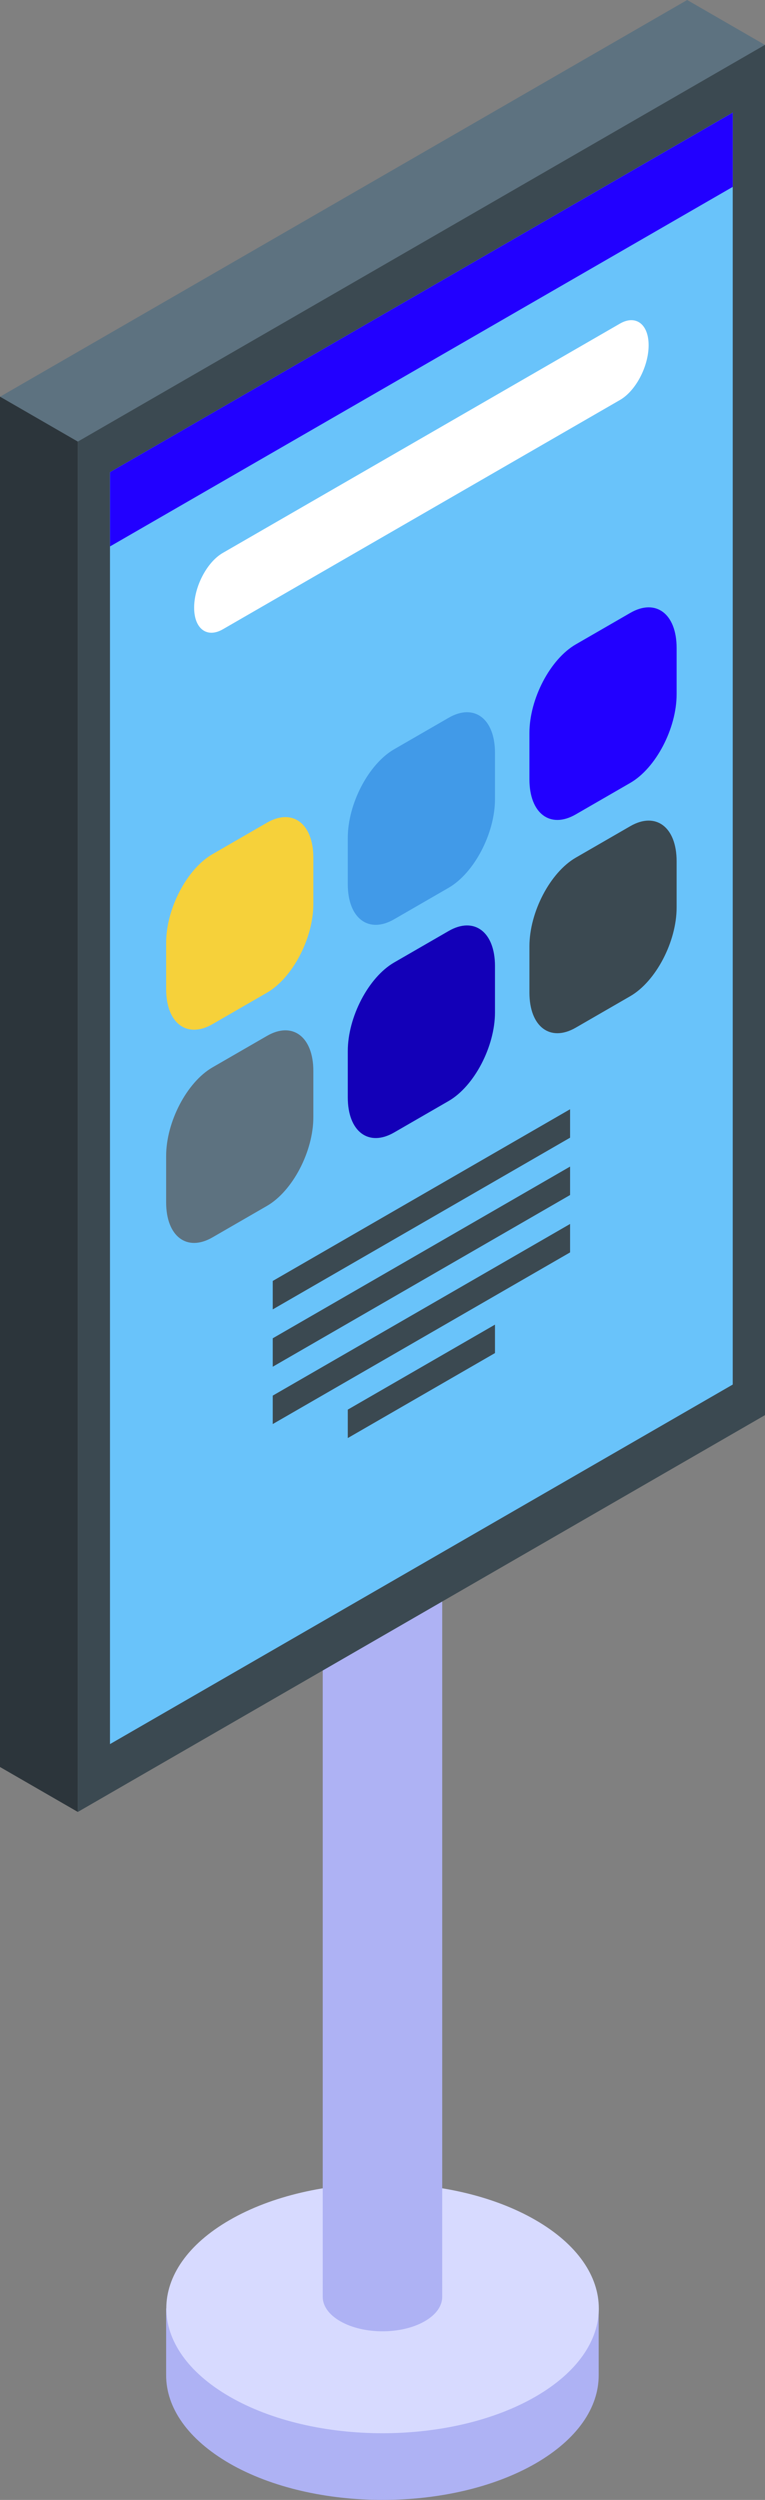 <?xml version="1.0" encoding="UTF-8"?>
<svg xmlns="http://www.w3.org/2000/svg" id="Capa_2" viewBox="0 0 137.72 450">
  <rect x="0" y="0" width="137.72" height="450" fill="#808080" stroke="none"/>
  <defs>
    <style>
      .cls-1 {
        fill: #1300b8;
      }

      .cls-2 {
        fill: #fff;
      }

      .cls-3 {
        fill: #419ae8;
      }

      .cls-4 {
        fill: #d7daff;
      }

      .cls-5 {
        fill: #aeb2f4;
      }

      .cls-6 {
        fill: #f6d13a;
      }

      .cls-7 {
        fill: #5d7280;
      }

      .cls-8 {
        fill: #3b4951;
      }

      .cls-9 {
        fill: #69c3fa;
      }

      .cls-10 {
        fill: #2c353b;
      }

      .cls-11 {
        fill: #20f;
      }
    </style>
  </defs>
  <g id="Layer_1">
    <g>
      <g>
        <path class="cls-5" d="M29.91,415.53v12.03c0,5.8,3.85,11.5,11.44,15.89,15.18,8.73,39.86,8.73,55.04,0,7.59-4.39,11.39-10.09,11.39-15.89v-12.03s-77.88,0-77.88,0Z"></path>
        <path class="cls-4" d="M41.34,431.41c15.2,8.78,39.85,8.78,55.06,0,15.2-8.78,15.2-23.01,0-31.79-15.2-8.78-39.85-8.78-55.06,0-15.2,8.78-15.2,23.01,0,31.79Z"></path>
      </g>
      <polygon class="cls-7" points="0 71.42 123.71 0 137.72 8.09 14.01 79.51 0 71.42"></polygon>
      <polygon class="cls-10" points="0 318.07 0 71.4 14.01 79.49 14.01 326.16 0 318.07"></polygon>
      <g>
        <path class="cls-5" d="M58.1,274.33v139.12c0,1.6,1.06,3.18,3.16,4.39,4.19,2.41,11.01,2.41,15.2,0,2.1-1.21,3.15-2.79,3.15-4.39v-139.12s-21.51,0-21.51,0Z"></path>
        <path class="cls-4" d="M61.26,278.71c4.2,2.42,11.01,2.42,15.21,0,4.2-2.42,4.2-6.36,0-8.78-4.2-2.43-11.01-2.42-15.21,0-4.2,2.42-4.2,6.36,0,8.78Z"></path>
      </g>
      <g>
        <polygon class="cls-8" points="14.01 326.16 137.72 254.73 137.72 8.07 14.01 79.49 14.01 326.16"></polygon>
        <polygon class="cls-9" points="19.8 84.99 19.8 313.95 131.91 249.23 131.91 20.26 19.8 84.99"></polygon>
        <polygon class="cls-11" points="19.81 98.36 131.91 33.64 131.91 20.27 19.81 84.99 19.81 98.36"></polygon>
        <g>
          <path class="cls-11" d="M103.66,146.59l9.8-5.66c4.61-2.66,8.35-9.81,8.35-15.96v-8.33c0-6.15-3.74-8.98-8.35-6.31l-9.8,5.66c-4.61,2.66-8.35,9.81-8.35,15.96v8.33c0,6.15,3.74,8.98,8.35,6.31Z"></path>
          <path class="cls-3" d="M70.96,165.47l9.8-5.66c4.61-2.66,8.35-9.81,8.35-15.96v-8.33c0-6.15-3.74-8.98-8.35-6.31l-9.8,5.66c-4.61,2.66-8.35,9.81-8.35,15.96v8.33c0,6.15,3.74,8.98,8.35,6.31Z"></path>
          <path class="cls-6" d="M38.26,184.35l9.8-5.66c4.61-2.66,8.35-9.81,8.35-15.96v-8.33c0-6.15-3.74-8.98-8.35-6.31l-9.8,5.66c-4.61,2.66-8.35,9.81-8.35,15.96v8.33c0,6.15,3.74,8.98,8.35,6.31Z"></path>
        </g>
        <g>
          <path class="cls-8" d="M103.66,184.98l9.8-5.66c4.61-2.66,8.35-9.81,8.35-15.96v-8.33c0-6.15-3.74-8.98-8.35-6.31l-9.8,5.66c-4.61,2.66-8.35,9.81-8.35,15.96v8.33c0,6.15,3.74,8.98,8.35,6.31Z"></path>
          <path class="cls-1" d="M70.96,203.85l9.8-5.66c4.61-2.66,8.35-9.81,8.35-15.96v-8.33c0-6.15-3.74-8.98-8.35-6.31l-9.8,5.66c-4.61,2.66-8.35,9.81-8.35,15.96v8.33c0,6.15,3.74,8.98,8.35,6.31Z"></path>
          <path class="cls-7" d="M38.26,222.73l9.8-5.66c4.61-2.66,8.35-9.81,8.35-15.96v-8.33c0-6.15-3.74-8.98-8.35-6.31l-9.8,5.66c-4.61,2.66-8.35,9.81-8.35,15.96v8.33c0,6.15,3.74,8.98,8.35,6.31Z"></path>
        </g>
        <path class="cls-2" d="M40.11,113.28l71.5-41.28c2.85-1.64,5.16-6.06,5.16-9.85h0c0-3.8-2.31-5.54-5.16-3.9l-71.5,41.28c-2.85,1.64-5.16,6.06-5.16,9.85h0c0,3.8,2.31,5.54,5.16,3.9Z"></path>
        <g>
          <polygon class="cls-8" points="49.1 235.7 102.63 204.79 102.63 199.67 49.1 230.58 49.1 235.7"></polygon>
          <polygon class="cls-8" points="49.1 246.02 102.63 215.11 102.63 209.99 49.1 240.9 49.1 246.02"></polygon>
          <polygon class="cls-8" points="49.1 256.34 102.63 225.44 102.63 220.32 49.1 251.22 49.1 256.34"></polygon>
          <polygon class="cls-8" points="62.61 258.86 89.11 243.56 89.11 238.44 62.61 253.74 62.61 258.86"></polygon>
        </g>
      </g>
    </g>
  </g>
</svg>
